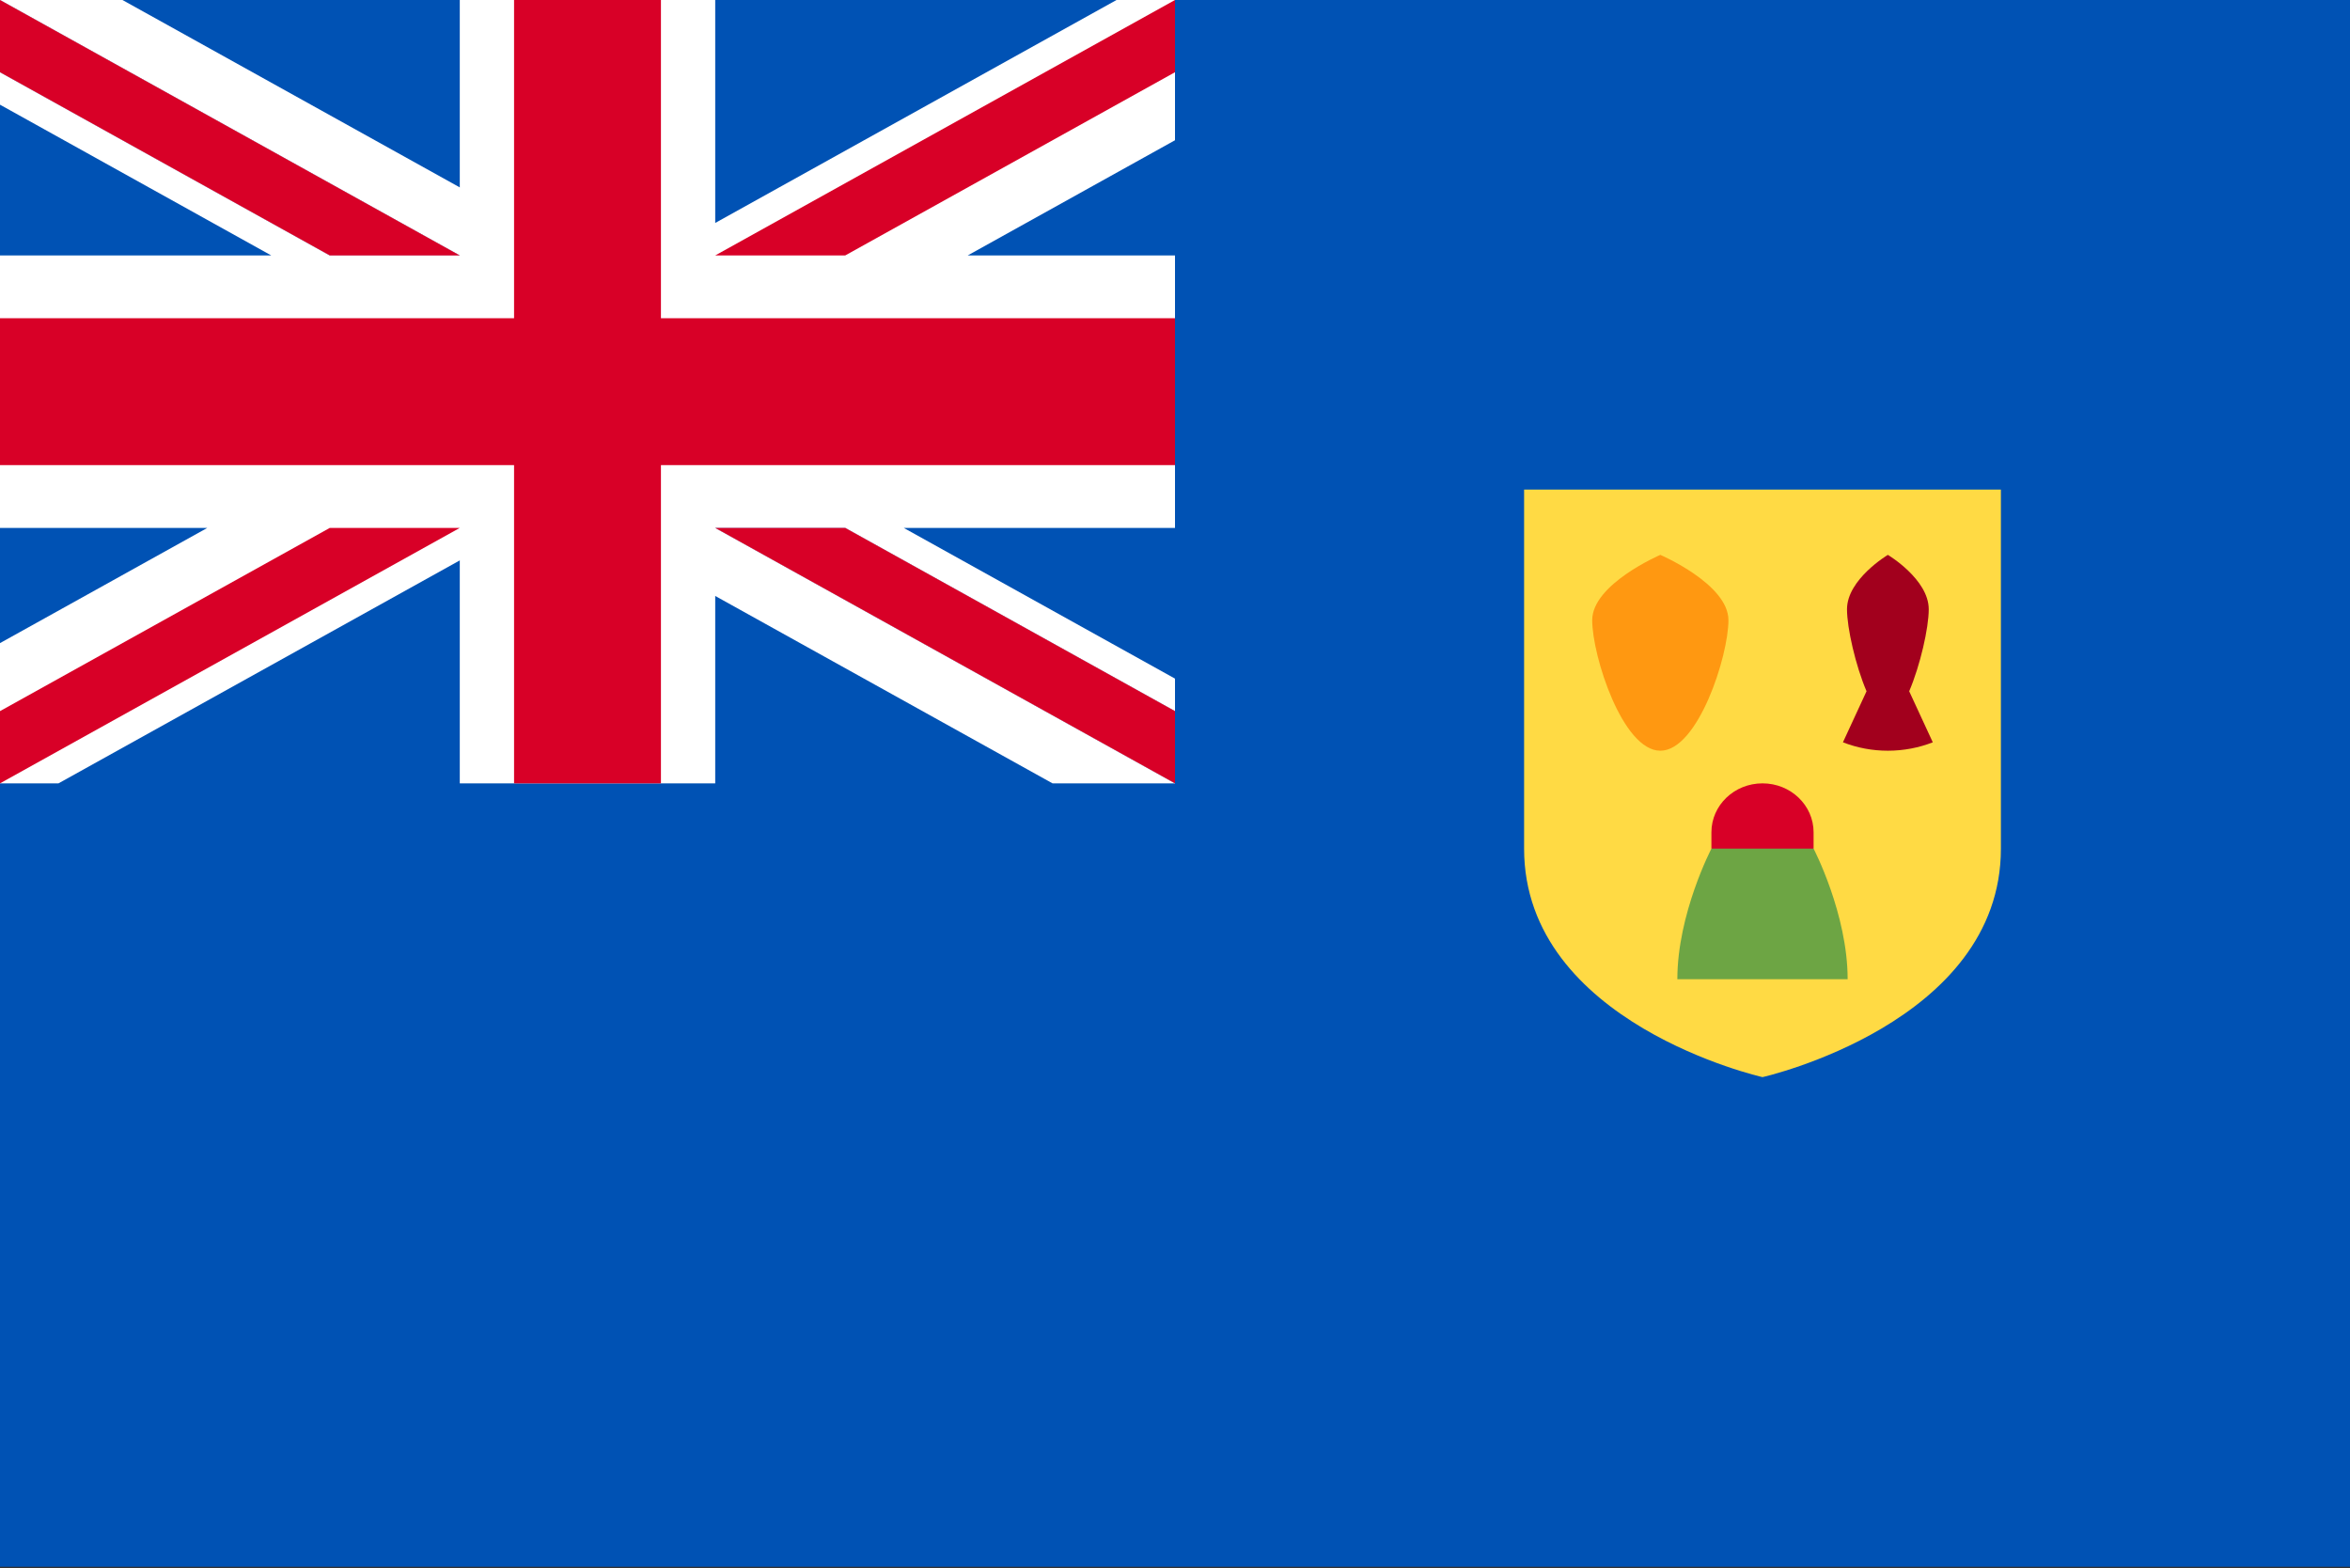 <svg width="517" height="345" viewBox="0 0 517 345" fill="none" xmlns="http://www.w3.org/2000/svg">
<rect x="0" y="0" width="517" height="345" fill="#333333" stroke="none"/>
<g clip-path="url(#clip0_4920_18455)">
<path d="M0 0H517V344.67H0V0Z" fill="#0052B4"/>
<path d="M335.301 107.705V186.689C335.301 225.165 387.75 236.955 387.75 236.955C387.75 236.955 440.199 225.166 440.199 186.689V107.705H335.301Z" fill="#FFDA44"/>
<path d="M380.256 136.426C380.256 144.358 373.548 165.149 365.272 165.149C356.996 165.149 350.287 144.359 350.287 136.426C350.287 128.494 365.272 122.066 365.272 122.066C365.272 122.066 380.256 128.495 380.256 136.426Z" fill="#FF9811"/>
<path d="M420.023 152.068C422.441 146.413 424.322 138.148 424.322 134.033C424.322 127.423 415.331 122.066 415.331 122.066C415.331 122.066 406.34 127.423 406.34 134.033C406.34 138.148 408.22 146.413 410.638 152.068L405.447 163.299C408.598 164.525 411.95 165.152 415.331 165.148C418.828 165.148 422.163 164.488 425.214 163.299L420.023 152.068Z" fill="#A2001D"/>
<path d="M376.511 186.69C376.511 186.69 369.018 201.05 369.018 215.412H406.481C406.481 201.051 398.988 186.69 398.988 186.69L387.749 179.509L376.511 186.69Z" fill="#6DA544"/>
<path d="M398.989 186.689V183.1C398.989 177.151 393.957 172.33 387.75 172.33C381.543 172.33 376.511 177.152 376.511 183.1V186.689H398.989Z" fill="#D80027"/>
<path d="M258.5 0V30.851L212.892 56.196H258.5V116.134H198.82L258.5 149.29V172.33H231.559L157.348 131.105V172.33H101.152V123.282L12.868 172.33H0V141.477L45.608 116.134H0V56.196H59.68L0 23.029V0H26.941L101.152 41.224V0H157.348V49.046L245.632 0H258.5Z" fill="white"/>
<path d="M145.406 -0.003H113.094V70.006H0V102.319H113.094V172.33H145.406V102.319H258.5V70.006H145.406V-0.003Z" fill="#D80027"/>
<path d="M157.348 116.134L258.5 172.33V156.439L185.951 116.134H157.348Z" fill="#0052B4"/>
<path d="M157.348 116.134L258.5 172.33V156.439L185.951 116.134H157.348Z" fill="white"/>
<path d="M157.348 116.134L258.5 172.33V156.439L185.951 116.134H157.348ZM72.548 116.134L0 156.439V172.33L101.152 116.134H72.548Z" fill="#D80027"/>
<path d="M101.152 56.192L0 -0.003V15.888L72.549 56.192H101.152Z" fill="#0052B4"/>
<path d="M101.152 56.192L0 -0.003V15.888L72.549 56.192H101.152Z" fill="white"/>
<path d="M101.152 56.192L0 -0.003V15.888L72.549 56.192H101.152ZM185.952 56.192L258.5 15.888V-0.003L157.348 56.192H185.952Z" fill="#D80027"/>
</g>
<defs>
<clipPath id="clip0_4920_18455">
<rect width="517" height="344.666" fill="white"/>
</clipPath>
</defs>
</svg>
